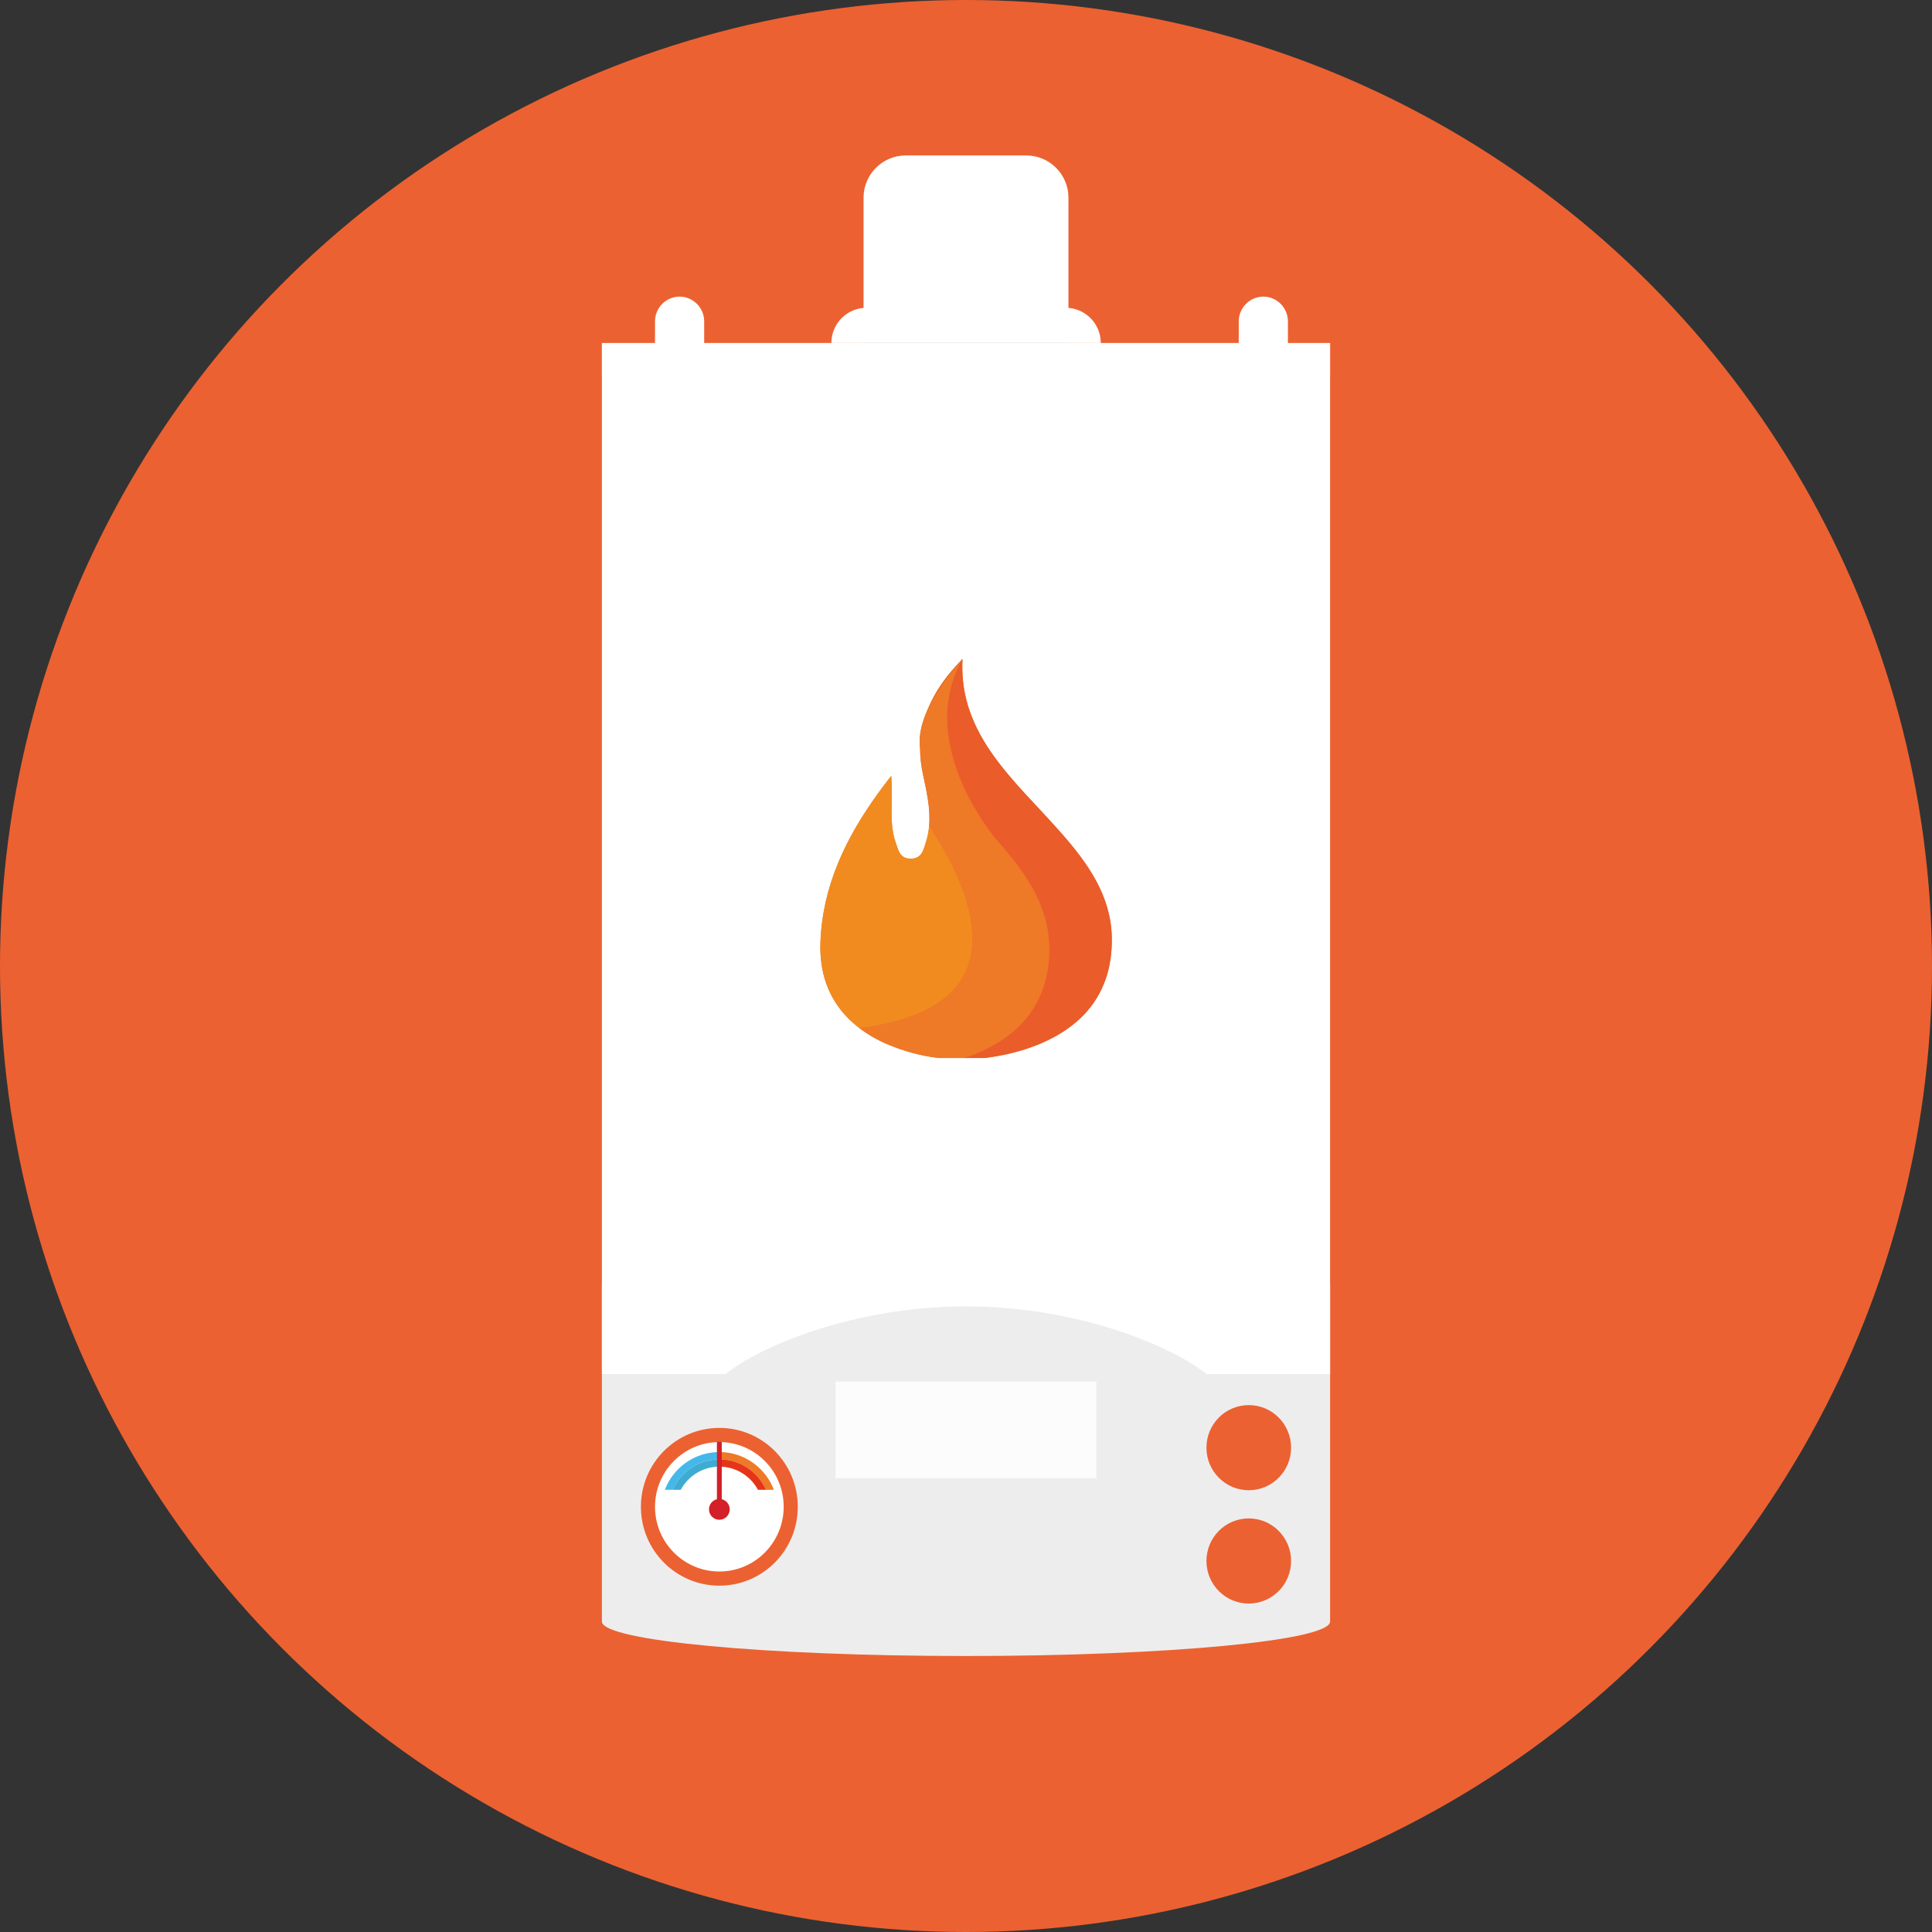 <?xml version="1.0" encoding="iso-8859-1"?>
<!-- Generator: Adobe Illustrator 19.0.0, SVG Export Plug-In . SVG Version: 6.00 Build 0)  -->
<svg xmlns="http://www.w3.org/2000/svg" version="1.1" width="150" height="150"><rect width="100%" height="100%" fill="#333333" stroke="none"/><svg xmlns:xlink="http://www.w3.org/1999/xlink" version="1.1" id="Calque_1" x="0" y="0" viewBox="0 0 426.49 426.49" style="enable-background:new 0 0 426.49 426.49;" xml:space="preserve" width="150" height="150">
<circle id="XMLID_1_" style="fill:#EC6131;" cx="213.245" cy="213.245" r="213.245"/>
<g id="XMLID_33262_">
	<path id="XMLID_1215_" style="fill:#FFFFFF;" d="M278.882,85.97L278.882,85.97c-2.984,0-5.426-2.456-5.426-5.457v-9.577   c0-3.002,2.442-5.457,5.426-5.457l0,0c2.984,0,5.426,2.456,5.426,5.457v9.577C284.308,83.514,281.866,85.97,278.882,85.97z"/>
	<path id="XMLID_1207_" style="fill:#FFFFFF;" d="M150.021,85.97L150.021,85.97c-2.984,0-5.426-2.456-5.426-5.457v-9.577   c0-3.002,2.442-5.457,5.426-5.457l0,0c2.984,0,5.426,2.456,5.426,5.457v9.577C155.447,83.514,153.005,85.97,150.021,85.97z"/>
	<path id="XMLID_1206_" style="fill:#EDEDED;" d="M132.871,283.598v74.361c0,4.2,35.985,7.605,80.374,7.605   c44.389,0,80.374-3.405,80.374-7.605v-74.361H132.871z"/>
	<path id="XMLID_220_" style="fill:#FFFFFF;" d="M226.563,94.596h-26.636c-5.113,0-9.296-4.183-9.296-9.296V43.614   c0-5.113,4.183-9.296,9.296-9.296h26.636c5.113,0,9.296,4.183,9.296,9.296V85.3C235.859,90.413,231.676,94.596,226.563,94.596z"/>
	<path id="XMLID_1205_" style="fill:#FFFFFF;" d="M293.619,75.724H132.871v227.591h27.3c7.729-6.235,28.567-14.929,53.074-14.929   c24.507,0,45.345,8.694,53.074,14.929h27.3V75.724z"/>
	<rect id="XMLID_1204_" x="184.462" y="304.992" style="fill:#FCFCFC;" width="57.565" height="21.351"/>
	<ellipse id="XMLID_1203_" style="fill:#EC6131;" cx="275.665" cy="319.572" rx="9.342" ry="9.396"/>
	<ellipse id="XMLID_1198_" style="fill:#EC6131;" cx="275.665" cy="319.572" rx="6.66" ry="6.699"/>
	<ellipse id="XMLID_1197_" style="fill:#EC6131;" cx="275.665" cy="344.588" rx="9.342" ry="9.396"/>
	<rect id="XMLID_1194_" x="190.631" y="72.062" style="fill:#796558;" width="45.228" height="3.662"/>
	<path id="XMLID_1186_" style="fill:#FFFFFF;" d="M235.269,67.949h-44.013c-4.269,0-7.73,3.481-7.73,7.774l0,0h59.472l0,0   C242.998,71.43,239.537,67.949,235.269,67.949z"/>
	<rect id="XMLID_1185_" x="132.871" y="75.724" style="opacity:0.47;fill:#FFFFFF;" width="160.748" height="7.378"/>
	<ellipse id="XMLID_1184_" style="fill:#EC6131;" cx="158.797" cy="332.625" rx="17.315" ry="17.415"/>
	<ellipse id="XMLID_1183_" style="fill:#FFFFFF;" cx="158.797" cy="332.625" rx="14.203" ry="14.285"/>
	<path id="XMLID_1182_" style="fill:#45B8EA;" d="M158.798,320.539v1.613c-4.593,0-8.542,2.76-10.306,6.719h-1.733   C148.619,324.004,153.312,320.539,158.798,320.539z"/>
	<path id="XMLID_1181_" style="fill:#EE7927;" d="M158.798,322.152v-1.613c5.485,0,10.179,3.465,12.038,8.332h-1.732   C167.339,324.911,163.39,322.152,158.798,322.152z"/>
	<path id="XMLID_1180_" style="fill:#E53519;" d="M169.103,328.871h-1.788c-1.642-3.039-4.844-5.106-8.518-5.106v-1.613   C163.39,322.152,167.339,324.911,169.103,328.871z"/>
	<path id="XMLID_1179_" style="fill:#3EACD2;" d="M158.798,322.152v1.613c-3.674,0-6.876,2.067-8.518,5.106h-1.788   C150.255,324.911,154.205,322.152,158.798,322.152z"/>
	<path id="XMLID_1178_" style="fill:#D42028;" d="M156.509,333.189c0,1.271,1.025,2.301,2.288,2.301c1.263,0,2.288-1.03,2.288-2.301   c0-1.085-0.748-1.993-1.753-2.236V318.29h-1.07v12.664C157.257,331.196,156.509,332.104,156.509,333.189z"/>
	<g id="XMLID_172_">
		<path id="XMLID_182_" style="fill:#EE7927;" d="M245.423,206.821c-0.201-9.008-5.189-16.181-11.233-23.008    c-9.94-11.351-22.649-21.425-21.722-38.336c0,0-0.027,0.028-0.066,0.069c-3.492,3.563-6.001,7.15-7.525,10.868    c-1.327,2.859-2.174,5.936-1.763,8.782c-0.006,1.81,0.191,3.664,0.597,5.573c0.807,3.84,1.731,7.658,1.397,11.521    c-0.105,1.213-0.33,2.43-0.726,3.654c-0.537,1.614-0.824,3.61-3.354,3.61c-2.513,0-2.757-2.074-3.33-3.635    c-1.525-4.37-0.513-8.884-0.964-14.635c-2.061,2.616-3.949,5.22-5.645,7.831c-2.462,3.79-4.518,7.597-6.115,11.482    c-2.292,5.573-3.638,11.306-3.865,17.379c-0.256,6.621,1.683,12.282,6.044,16.732c0.77,0.78,1.616,1.522,2.536,2.228    c1.71,1.312,3.684,2.487,5.965,3.486c3.799,1.635,7.641,2.668,11.569,3.137h5.549h4.574c2.745-0.337,5.514-0.886,8.246-1.714    c5.963-1.816,10.507-4.518,13.8-7.968C243.521,219.454,245.582,213.792,245.423,206.821z"/>
		<path id="XMLID_181_" style="fill:#EA5C29;" d="M245.428,206.821c-0.201-9.008-5.19-16.181-11.233-23.008    c-9.94-11.351-22.649-21.425-21.722-38.336c-6.2,6.304-9.332,12.679-9.355,19.72c4.419,7.575,11.325,13.887,17.249,20.652    c6.044,6.827,11.032,14,11.233,23.008c0.159,6.97-1.902,12.632-6.031,17.058c-3.104,3.252-7.322,5.839-12.791,7.647h4.574    c2.745-0.337,5.514-0.886,8.246-1.714c5.964-1.816,10.508-4.518,13.8-7.968C243.526,219.454,245.587,213.792,245.428,206.821z"/>
		<path id="XMLID_175_" style="fill:#F18B20;" d="M205.113,182.291c-0.105,1.213-0.33,2.43-0.726,3.654    c-0.537,1.614-0.824,3.61-3.354,3.61c-2.513,0-2.757-2.074-3.33-3.635c-1.525-4.37-0.513-8.884-0.964-14.635    c-2.061,2.616-3.948,5.22-5.645,7.831c-2.462,3.79-4.517,7.597-6.115,11.482c-2.291,5.573-3.637,11.306-3.864,17.379    c-0.256,6.621,1.683,12.282,6.044,16.732c0.769,0.78,1.616,1.522,2.536,2.228C225.738,222.505,214.955,197.209,205.113,182.291z"/>
		<path id="XMLID_174_" style="fill:#EE7927;" d="M231.6,208.857c-0.201-9.008-5.189-16.181-11.233-23.008    c0,0-18.728-21.246-7.894-40.372c0,0-10.618,10.962-9.355,19.72l1.24,1.986c-0.429-0.654-0.848-1.314-1.24-1.986    c-0.006,1.81,0.191,3.664,0.598,5.573c0.807,3.84,1.731,7.658,1.397,11.521c9.842,14.919,20.625,40.214-15.419,44.647    c1.71,1.312,3.685,2.487,5.965,3.486c3.8,1.635,7.641,2.668,11.569,3.137h5.549c5.47-1.807,9.687-4.394,12.791-7.647    C229.698,221.489,231.758,215.827,231.6,208.857z"/>
	</g>
</g>
<g id="XMLID_2_">
</g>
<g id="XMLID_3_">
</g>
<g id="XMLID_4_">
</g>
<g id="XMLID_5_">
</g>
<g id="XMLID_14_">
</g>
<g id="XMLID_15_">
</g>
<g id="XMLID_16_">
</g>
<g id="XMLID_17_">
</g>
<g id="XMLID_20_">
</g>
<g id="XMLID_23_">
</g>
<g id="XMLID_24_">
</g>
<g id="XMLID_25_">
</g>
<g id="XMLID_26_">
</g>
<g id="XMLID_28_">
</g>
<g id="XMLID_72_">
</g>
</svg></svg>

